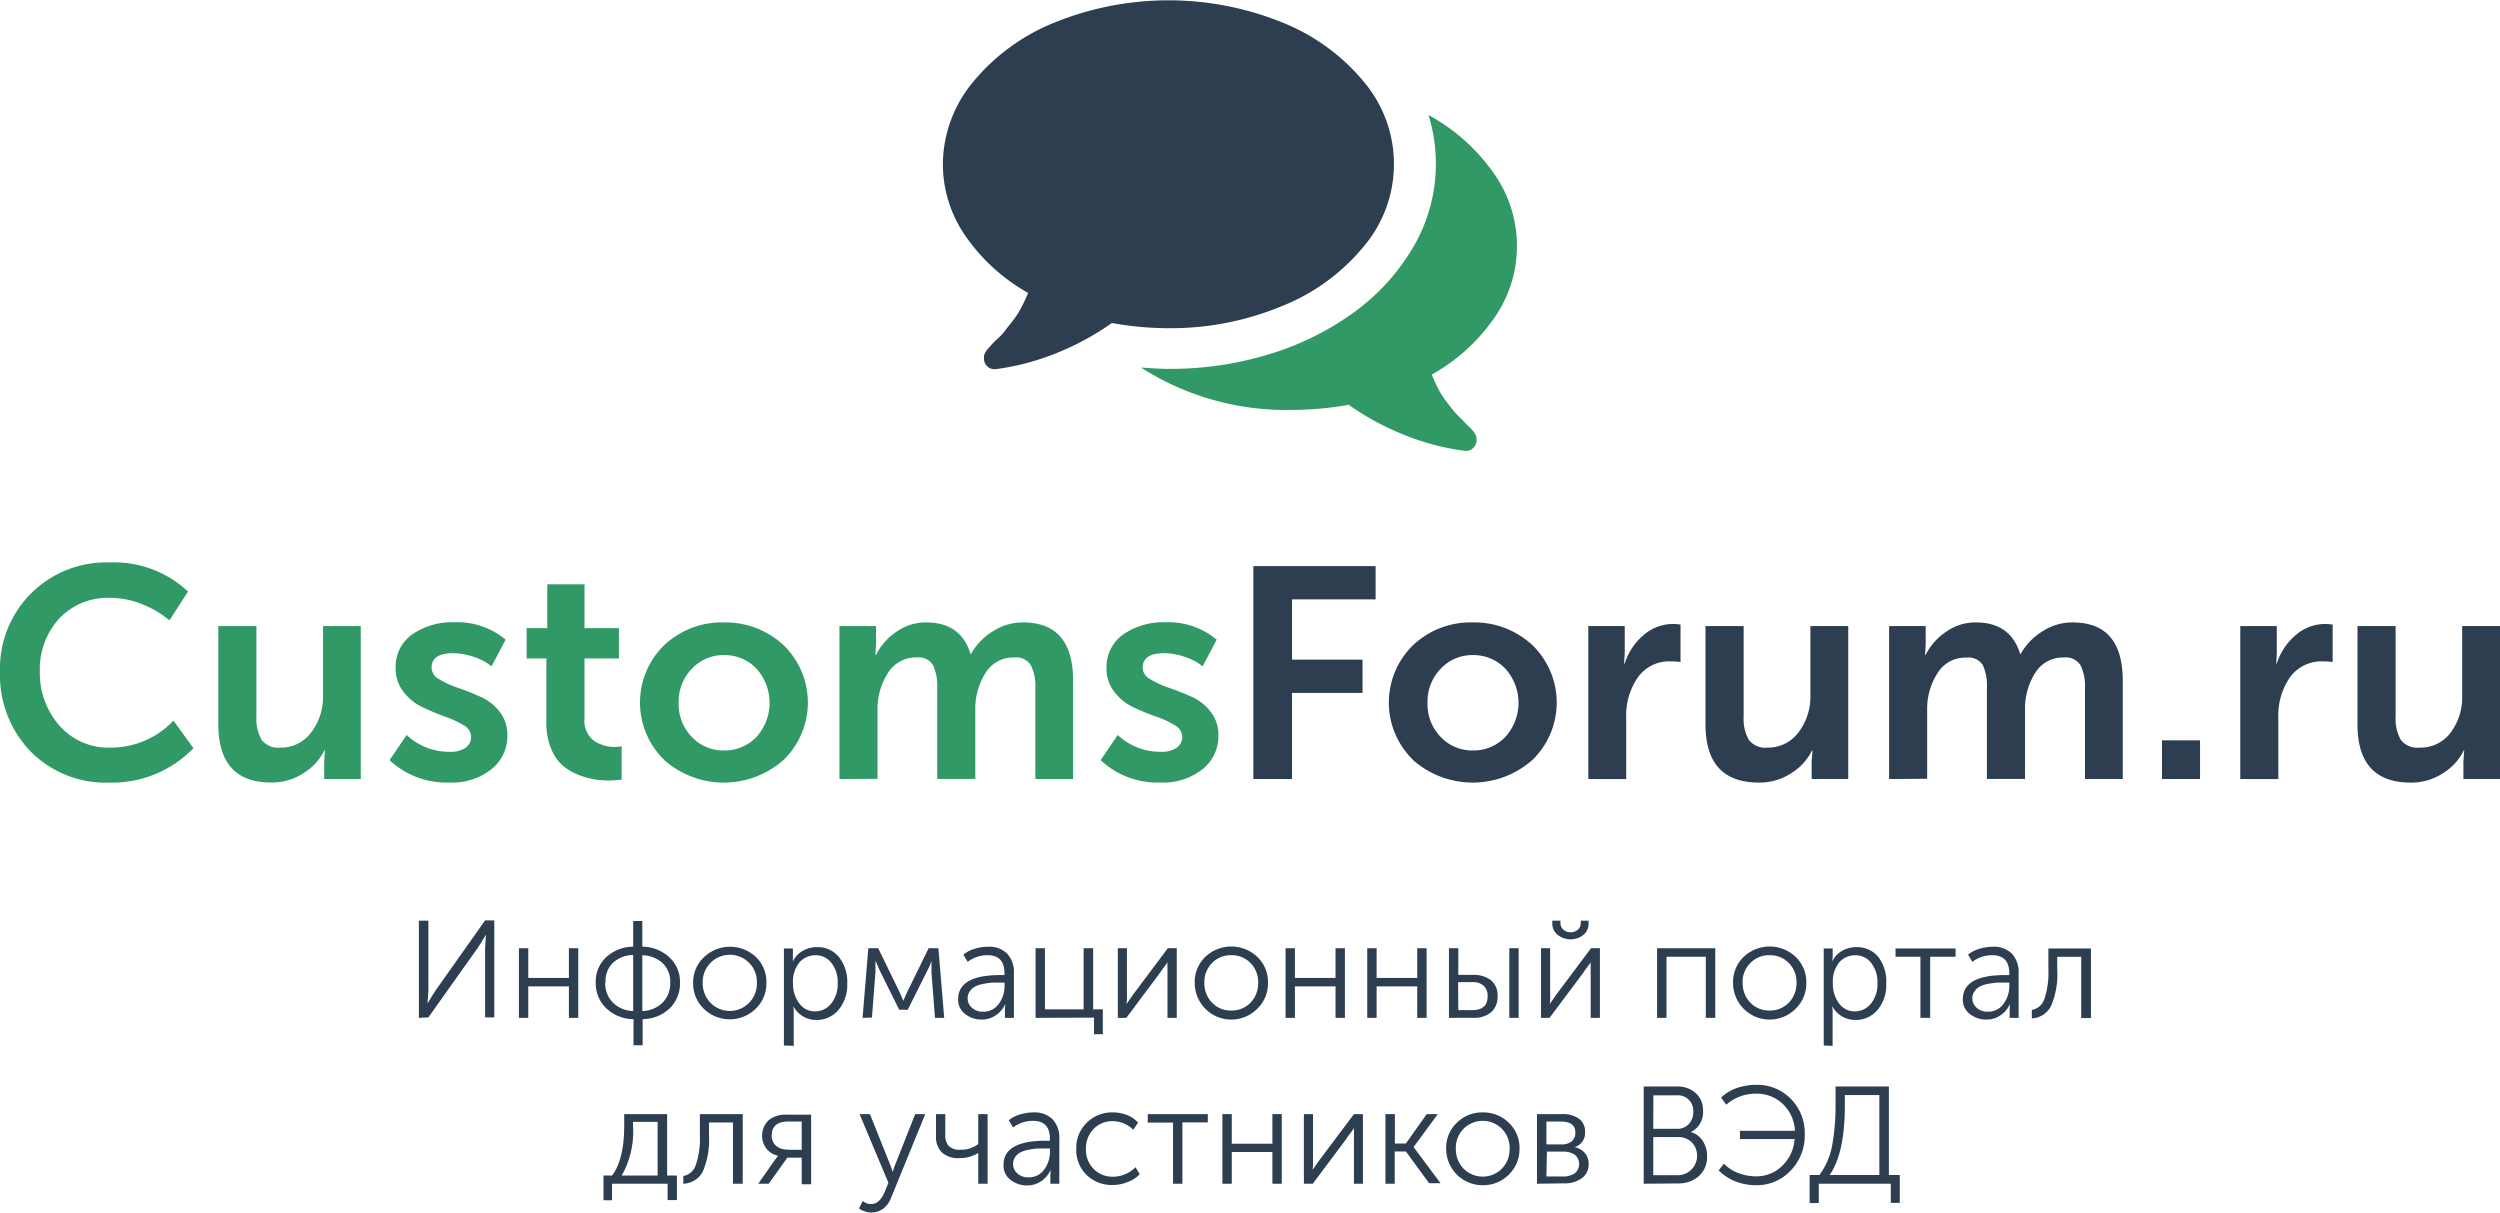 <?xml version="1.0" encoding="UTF-8"?> <svg xmlns="http://www.w3.org/2000/svg" viewBox="0 0 323.13 156.72"> <defs> <style>.cls-1{fill:#2d3e50;}.cls-2{fill:#319966;}</style> </defs> <title>Лого</title> <g id="Слой_2" data-name="Слой 2"> <g id="Layer_1" data-name="Layer 1"> <path class="cls-1" d="M176.27,10.56a16.48,16.48,0,0,1,0,21.29,26.28,26.28,0,0,1-10.62,7.73A37.37,37.37,0,0,1,151,42.42a40.94,40.94,0,0,1-7.29-.67,34.92,34.92,0,0,1-11.51,5.31,33.9,33.9,0,0,1-3.56.66h-.13a1.32,1.32,0,0,1-.85-.33,1.34,1.34,0,0,1-.47-.87.8.8,0,0,1,0-.27,1.14,1.14,0,0,1,0-.27.81.81,0,0,1,.08-.25l.1-.21a2.19,2.19,0,0,1,.15-.22,1.8,1.8,0,0,1,.16-.21,2.44,2.44,0,0,0,.19-.21l.16-.18c.14-.17.46-.52,1-1s.85-.93,1.07-1.22l.94-1.2a10.59,10.59,0,0,0,1-1.6c.29-.55.58-1.16.85-1.82a24.26,24.26,0,0,1-8.08-7.33,16.27,16.27,0,0,1-2.94-9.28,16.72,16.72,0,0,1,3.9-10.65,26.29,26.29,0,0,1,10.62-7.72,39.18,39.18,0,0,1,29.29,0A26.36,26.36,0,0,1,176.27,10.56Z"></path> <path class="cls-2" d="M196.07,31.81a16.22,16.22,0,0,1-2.94,9.3,24.28,24.28,0,0,1-8.07,7.31c.27.67.55,1.27.84,1.83a10.58,10.58,0,0,0,1,1.59l.93,1.2A15.06,15.06,0,0,0,189,54.26c.5.53.81.87,1,1l.17.19.18.2c0,.05.1.11.17.21a1.08,1.08,0,0,1,.14.23,1.9,1.9,0,0,1,.11.21.75.75,0,0,1,.08.24,2.45,2.45,0,0,1,0,.27.77.77,0,0,1,0,.27,1.49,1.49,0,0,1-.54.91,1.23,1.23,0,0,1-.91.29,33.42,33.42,0,0,1-3.56-.66,34.75,34.75,0,0,1-11.52-5.3,41.68,41.68,0,0,1-7.29.66,34.77,34.77,0,0,1-19.55-5.47c1.6.11,2.82.17,3.64.17a43.79,43.79,0,0,0,12.8-1.86,36.8,36.8,0,0,0,10.94-5.35,27.75,27.75,0,0,0,7.95-8.78,21.25,21.25,0,0,0,2.78-10.52,21.53,21.53,0,0,0-.95-6.3A24.6,24.6,0,0,1,193,22.29,16.27,16.27,0,0,1,196.07,31.81Z"></path> <path class="cls-1" d="M54.14,131.56V119h1.23v9l-.11,1.69h0c.44-.73.8-1.31,1.08-1.73l6.36-9h1.19v12.54H62.7v-9l.11-1.69h0c-.42.71-.77,1.28-1.05,1.69l-6.39,9Z"></path> <path class="cls-1" d="M67.07,131.56v-9h1.21v3.84h5.25v-3.84h1.21v9H73.53v-4.07H68.28v4.07Z"></path> <path class="cls-1" d="M77,127a4.29,4.29,0,0,1,1.35-3.28,5.2,5.2,0,0,1,3.49-1.36v-3.32h1.18v3.32a5.18,5.18,0,0,1,3.48,1.36A4.29,4.29,0,0,1,87.89,127a4.45,4.45,0,0,1-1.35,3.35,5.14,5.14,0,0,1-3.48,1.38v3.37H81.88v-3.37a5.17,5.17,0,0,1-3.49-1.38A4.45,4.45,0,0,1,77,127Zm1.23,0a3.49,3.49,0,0,0,1,2.6,3.85,3.85,0,0,0,2.61,1.08v-7.25a4,4,0,0,0-2.61,1A3.3,3.3,0,0,0,78.27,127Zm4.79,3.68a3.85,3.85,0,0,0,2.61-1.08,3.52,3.52,0,0,0,1-2.6,3.33,3.33,0,0,0-1-2.53,4,4,0,0,0-2.61-1Z"></path> <path class="cls-1" d="M89.59,127A4.44,4.44,0,0,1,91,123.71a4.88,4.88,0,0,1,6.72,0A4.45,4.45,0,0,1,99.06,127a4.55,4.55,0,0,1-1.38,3.38,4.81,4.81,0,0,1-6.72,0A4.55,4.55,0,0,1,89.59,127Zm1.24,0a3.6,3.6,0,0,0,1,2.61,3.49,3.49,0,0,0,5,0,3.57,3.57,0,0,0,1-2.61,3.45,3.45,0,0,0-1-2.54,3.49,3.49,0,0,0-5,0A3.48,3.48,0,0,0,90.83,127Z"></path> <path class="cls-1" d="M101.32,135.13V122.59h1.16v1l0,.69h0a3,3,0,0,1,1.24-1.36,3.59,3.59,0,0,1,1.88-.5,3.49,3.49,0,0,1,2.85,1.3,5.16,5.16,0,0,1,1.06,3.4,5,5,0,0,1-1.13,3.41,3.63,3.63,0,0,1-2.89,1.3,3.24,3.24,0,0,1-1.73-.48,3.31,3.31,0,0,1-1.23-1.31h0a4.46,4.46,0,0,1,.06.79v4.35Zm1.18-8a4.15,4.15,0,0,0,.78,2.52,2.45,2.45,0,0,0,2.08,1.07,2.62,2.62,0,0,0,2.07-1,4,4,0,0,0,.84-2.64,4,4,0,0,0-.8-2.61,2.52,2.52,0,0,0-2.06-1,2.73,2.73,0,0,0-2.07.91A3.88,3.88,0,0,0,102.5,127.1Z"></path> <path class="cls-1" d="M111.49,131.56l.74-9h1.28l2.69,5.53.56,1.27h0c.19-.47.38-.89.56-1.27l2.71-5.53h1.26l.75,9h-1.19l-.45-5.8v-1.55h0a9.59,9.59,0,0,1-.57,1.3l-2.5,5h-1.11l-2.48-5-.59-1.34h0c0,.72,0,1.23,0,1.55l-.45,5.8Z"></path> <path class="cls-1" d="M123.84,129.15q0-3.12,5.46-3.12h.53v-.25c0-1.54-.73-2.32-2.21-2.32a4.28,4.28,0,0,0-2.55.86l-.55-.93a3.9,3.9,0,0,1,1.41-.74,5.94,5.94,0,0,1,1.76-.28,3.31,3.31,0,0,1,2.49.89,3.5,3.5,0,0,1,.87,2.56v5.74h-1.16v-1.05l.05-.75h0a3.5,3.5,0,0,1-1.19,1.44,3.15,3.15,0,0,1-1.85.58,3.35,3.35,0,0,1-2.13-.7A2.29,2.29,0,0,1,123.84,129.15Zm1.23-.1a1.59,1.59,0,0,0,.54,1.19,2,2,0,0,0,1.48.52,2.38,2.38,0,0,0,2-1,3.87,3.87,0,0,0,.75-2.32V127h-1.5a10.16,10.16,0,0,0-1.09.14,4.29,4.29,0,0,0-1.1.31,2,2,0,0,0-.75.61A1.56,1.56,0,0,0,125.07,129.05Z"></path> <path class="cls-1" d="M133.85,131.56v-9h1.21v7.9h5v-7.9h1.23v7.9h1.25v3.21h-1.14v-2.14Z"></path> <path class="cls-1" d="M144.48,131.56v-9h1.18v5.89a6.61,6.61,0,0,1-.06,1.33h0l.93-1.33,4.41-5.89h1.16v9h-1.2v-5.9c0-.16,0-.34,0-.54a3.94,3.94,0,0,1,0-.52c0-.15,0-.23,0-.24h0a1.24,1.24,0,0,1-.15.25l-.4.53c-.16.21-.28.39-.36.52l-4.41,5.9Z"></path> <path class="cls-1" d="M154.42,127a4.48,4.48,0,0,1,1.37-3.32,4.88,4.88,0,0,1,6.72,0,4.45,4.45,0,0,1,1.38,3.32,4.55,4.55,0,0,1-1.38,3.38,4.73,4.73,0,0,1-8.09-3.38Zm1.25,0a3.56,3.56,0,0,0,1,2.61,3.3,3.3,0,0,0,2.47,1,3.35,3.35,0,0,0,2.48-1,3.6,3.6,0,0,0,1-2.61,3.48,3.48,0,0,0-1-2.54,3.39,3.39,0,0,0-2.48-1,3.34,3.34,0,0,0-2.47,1A3.44,3.44,0,0,0,155.67,127Z"></path> <path class="cls-1" d="M166.16,131.56v-9h1.21v3.84h5.25v-3.84h1.21v9h-1.21v-4.07h-5.25v4.07Z"></path> <path class="cls-1" d="M176.72,131.56v-9h1.21v3.84h5.25v-3.84h1.21v9h-1.21v-4.07h-5.25v4.07Z"></path> <path class="cls-1" d="M187.28,131.56v-9h1.21V126h1.93a3.77,3.77,0,0,1,2.25.66,2.51,2.51,0,0,1,.89,2.15,2.6,2.6,0,0,1-.8,2,3.37,3.37,0,0,1-2.37.74Zm1.21-1h1.79c1.35,0,2-.6,2-1.8a1.79,1.79,0,0,0-.5-1.34,2.11,2.11,0,0,0-1.51-.48h-1.81Zm6.59,1v-9h1.21v9Z"></path> <path class="cls-1" d="M199.18,131.56v-9h1.18v5.89a6.61,6.61,0,0,1-.06,1.33h0l.93-1.33,4.41-5.89h1.15v9h-1.19v-5.9c0-.16,0-.34,0-.54a3.94,3.94,0,0,1,0-.52c0-.15,0-.23,0-.24h0a1.24,1.24,0,0,1-.15.25l-.4.53c-.16.21-.28.39-.36.52l-4.41,5.9Zm5.48-10.72a2.7,2.7,0,0,1-3.32,0,1.86,1.86,0,0,1-.7-1.53V119h1.05v.27a1.12,1.12,0,0,0,.39.9,1.37,1.37,0,0,0,.92.33,1.41,1.41,0,0,0,.93-.33,1.13,1.13,0,0,0,.39-.92V119h1v.31A1.88,1.88,0,0,1,204.66,120.84Z"></path> <path class="cls-1" d="M214.18,131.56v-9h7.52v9h-1.22v-7.9H215.4v7.9Z"></path> <path class="cls-1" d="M224,127a4.48,4.48,0,0,1,1.37-3.32,4.88,4.88,0,0,1,6.72,0,4.45,4.45,0,0,1,1.38,3.32,4.55,4.55,0,0,1-1.38,3.38A4.73,4.73,0,0,1,224,127Zm1.25,0a3.56,3.56,0,0,0,1,2.61,3.3,3.3,0,0,0,2.47,1,3.35,3.35,0,0,0,2.48-1,3.6,3.6,0,0,0,1-2.61,3.48,3.48,0,0,0-1-2.54,3.39,3.39,0,0,0-2.48-1,3.34,3.34,0,0,0-2.47,1A3.44,3.44,0,0,0,225.23,127Z"></path> <path class="cls-1" d="M235.72,135.13V122.59h1.16v1l-.06.69h0a3,3,0,0,1,1.24-1.36,3.59,3.59,0,0,1,1.88-.5,3.52,3.52,0,0,1,2.86,1.3,5.21,5.21,0,0,1,1,3.4,5,5,0,0,1-1.12,3.41,3.65,3.65,0,0,1-2.9,1.3,3.27,3.27,0,0,1-1.73-.48,3.31,3.31,0,0,1-1.23-1.31h0a5.83,5.83,0,0,1,.05.79v4.35Zm1.18-8a4.21,4.21,0,0,0,.77,2.52,2.45,2.45,0,0,0,2.08,1.07,2.62,2.62,0,0,0,2.07-1,3.91,3.91,0,0,0,.84-2.64,4,4,0,0,0-.8-2.61,2.5,2.5,0,0,0-2.06-1,2.73,2.73,0,0,0-2.07.91A3.92,3.92,0,0,0,236.9,127.1Z"></path> <path class="cls-1" d="M248.22,131.56v-7.9H245v-1.07h7.76v1.07h-3.28v7.9Z"></path> <path class="cls-1" d="M253.7,129.15q0-3.12,5.46-3.12h.54v-.25c0-1.54-.74-2.32-2.22-2.32a4.28,4.28,0,0,0-2.55.86l-.55-.93a4,4,0,0,1,1.41-.74,6,6,0,0,1,1.77-.28,3.3,3.3,0,0,1,2.48.89,3.5,3.5,0,0,1,.87,2.56v5.74h-1.16v-1.05l.05-.75h0a3.5,3.5,0,0,1-1.19,1.44,3.13,3.13,0,0,1-1.85.58,3.35,3.35,0,0,1-2.13-.7A2.29,2.29,0,0,1,253.7,129.15Zm1.23-.1a1.59,1.59,0,0,0,.54,1.19,2,2,0,0,0,1.48.52,2.38,2.38,0,0,0,2-1,3.88,3.88,0,0,0,.76-2.32V127h-1.51a10.49,10.49,0,0,0-1.09.14,4.41,4.41,0,0,0-1.1.31,2,2,0,0,0-.75.61A1.56,1.56,0,0,0,254.93,129.05Z"></path> <path class="cls-1" d="M262.62,131.63v-1.09a2.1,2.1,0,0,0,1.63-1.45,10.72,10.72,0,0,0,.51-3.79v-2.71h5.5v9H269v-7.92h-3.1v1.66a10.46,10.46,0,0,1-.79,4.68A2.94,2.94,0,0,1,262.62,131.63Z"></path> <path class="cls-1" d="M78,151.94h1.11q1.57-2.06,1.57-6.48V144h5.55v7.94h1.26v3.17H86.29V153H79.11v2.14H78Zm2.41,0H85V145H81.82v.54A11.53,11.53,0,0,1,80.36,151.94Z"></path> <path class="cls-1" d="M88.32,153V152a2.07,2.07,0,0,0,1.62-1.45,10.46,10.46,0,0,0,.52-3.79V144H96v9H94.74v-7.92h-3.1v1.66a10.44,10.44,0,0,1-.8,4.68A2.93,2.93,0,0,1,88.32,153Z"></path> <path class="cls-1" d="M98,153l2.16-3.08.41-.54v0a2.54,2.54,0,0,1-1.46-.86,2.77,2.77,0,0,1,.26-3.75,3.52,3.52,0,0,1,2.31-.7h3.16v9h-1.22v-3.44h-1.85L99.36,153Zm3.82-4.39h1.8v-3.65h-1.71q-2.16,0-2.16,1.8a1.68,1.68,0,0,0,.58,1.36A2.21,2.21,0,0,0,101.77,148.58Z"></path> <path class="cls-1" d="M111.51,155.22a1.67,1.67,0,0,0,1.07.41c.72,0,1.29-.49,1.72-1.46l.53-1.29L111.1,144h1.34l2.62,6.55.34.94h0a6.46,6.46,0,0,1,.3-.94l2.59-6.55h1.3l-4.43,10.85a3.12,3.12,0,0,1-1,1.37,2.53,2.53,0,0,1-1.54.5,2.57,2.57,0,0,1-.82-.14,2.35,2.35,0,0,1-.58-.25l-.19-.15Z"></path> <path class="cls-1" d="M124,149.69a3.13,3.13,0,0,1-2.27-.74,2.81,2.81,0,0,1-.75-2.1V144h1.2v2.73a2.07,2.07,0,0,0,.42,1.36,2,2,0,0,0,1.61.51,3.52,3.52,0,0,0,2.23-.73V144h1.21v9h-1.21v-3.41l0-.57h0A4.5,4.5,0,0,1,124,149.69Z"></path> <path class="cls-1" d="M129.71,150.56q0-3.12,5.46-3.12h.53v-.25c0-1.55-.73-2.32-2.21-2.32a4.26,4.26,0,0,0-2.55.86l-.55-.93a3.75,3.75,0,0,1,1.41-.74,5.94,5.94,0,0,1,1.76-.28,3.34,3.34,0,0,1,2.49.89,3.5,3.5,0,0,1,.87,2.56V153h-1.16v-1.05l.05-.75h0a3.5,3.5,0,0,1-1.19,1.44,3.15,3.15,0,0,1-1.85.58,3.41,3.41,0,0,1-2.13-.7A2.3,2.3,0,0,1,129.71,150.56Zm1.23-.1a1.59,1.59,0,0,0,.54,1.19,2,2,0,0,0,1.48.52,2.37,2.37,0,0,0,2-1,3.82,3.82,0,0,0,.75-2.31v-.42h-.51l-1,0a8.11,8.11,0,0,0-1.09.14,4.29,4.29,0,0,0-1.1.31,2,2,0,0,0-.75.6A1.61,1.61,0,0,0,130.94,150.46Z"></path> <path class="cls-1" d="M139.11,148.49a4.53,4.53,0,0,1,1.36-3.38,4.62,4.62,0,0,1,3.35-1.33,5.18,5.18,0,0,1,1.82.33,3.58,3.58,0,0,1,1.46,1l-.62.91a3.85,3.85,0,0,0-2.62-1.11,3.35,3.35,0,0,0-2.5,1,3.55,3.55,0,0,0-1,2.6,3.5,3.5,0,0,0,1,2.58,3.38,3.38,0,0,0,2.52,1,4,4,0,0,0,1.57-.33,3.64,3.64,0,0,0,1.31-.9l.55.91a4,4,0,0,1-1.53,1,5.05,5.05,0,0,1-2,.39,4.62,4.62,0,0,1-3.36-1.32A4.5,4.5,0,0,1,139.11,148.49Z"></path> <path class="cls-1" d="M151.62,153v-7.9h-3.27V144h7.76v1.07h-3.28V153Z"></path> <path class="cls-1" d="M158,153v-9h1.21v3.83h5.25V144h1.21v9h-1.21V148.9h-5.25V153Z"></path> <path class="cls-1" d="M168.53,153v-9h1.18v5.89a6.61,6.61,0,0,1-.06,1.33h0c.05-.08.36-.53.93-1.33L175,144h1.16v9H175v-5.9c0-.16,0-.34,0-.54s0-.38,0-.53,0-.22,0-.24h0a.76.76,0,0,1-.16.25q-.15.23-.39.54c-.16.21-.28.39-.36.52l-4.41,5.9Z"></path> <path class="cls-1" d="M179.07,153v-9h1.22v3.8h1.42l2.7-3.8h1.43l-3.13,4.26v0l3.48,4.67h-1.48l-3-4.1h-1.44V153Z"></path> <path class="cls-1" d="M186.92,148.44a4.44,4.44,0,0,1,1.38-3.32,4.62,4.62,0,0,1,3.35-1.34,4.7,4.7,0,0,1,3.37,1.34,4.44,4.44,0,0,1,1.38,3.32,4.57,4.57,0,0,1-1.38,3.38,4.64,4.64,0,0,1-3.37,1.37,4.7,4.7,0,0,1-4.73-4.75Zm1.25,0a3.6,3.6,0,0,0,1,2.61,3.49,3.49,0,0,0,4.95,0,3.57,3.57,0,0,0,1-2.61,3.45,3.45,0,0,0-1-2.54,3.49,3.49,0,0,0-4.95,0A3.48,3.48,0,0,0,188.17,148.44Z"></path> <path class="cls-1" d="M198.66,153v-9h3.25a3.53,3.53,0,0,1,2.18.6,2,2,0,0,1,.78,1.68,1.93,1.93,0,0,1-1.35,2v0a2.25,2.25,0,0,1,1.33.76,2.12,2.12,0,0,1,.49,1.4,2.19,2.19,0,0,1-.87,1.83,3.72,3.72,0,0,1-2.38.68Zm1.22-5.08h1.9a2.11,2.11,0,0,0,1.37-.4,1.43,1.43,0,0,0,.47-1.14c0-.95-.63-1.42-1.91-1.42h-1.83Zm0,4.14h2.05a2.61,2.61,0,0,0,1.62-.42,1.55,1.55,0,0,0,0-2.38,2.64,2.64,0,0,0-1.61-.41h-2Z"></path> <path class="cls-1" d="M212.45,153V140.43h4.29a3.51,3.51,0,0,1,2.44.86,2.94,2.94,0,0,1,.94,2.3,2.81,2.81,0,0,1-1.58,2.73v0a2.66,2.66,0,0,1,1.53,1.13,3.49,3.49,0,0,1,.57,2,3.24,3.24,0,0,1-1.07,2.57,3.91,3.91,0,0,1-2.69.94Zm1.24-7.1h3.05a2,2,0,0,0,1.53-.6,2.22,2.22,0,0,0,.59-1.59,2,2,0,0,0-2.16-2.14h-3Zm0,6h3.21a2.52,2.52,0,0,0,1.77-4.25,2.46,2.46,0,0,0-1.79-.68h-3.19Z"></path> <path class="cls-1" d="M222.14,151.28l.68-.88a4.84,4.84,0,0,0,1.8,1.19,6.15,6.15,0,0,0,2.3.45,4.7,4.7,0,0,0,3.45-1.37,5.22,5.22,0,0,0,1.58-3.44h-7.06v-1.07H232a5.07,5.07,0,0,0-1.55-3.45,4.84,4.84,0,0,0-3.48-1.35,5.73,5.73,0,0,0-3.85,1.43l-.66-.93a5.48,5.48,0,0,1,2-1.22,7.59,7.59,0,0,1,2.5-.42,6.06,6.06,0,0,1,4.53,1.83,6.31,6.31,0,0,1,1.78,4.57,6.5,6.5,0,0,1-1.81,4.67,6,6,0,0,1-4.54,1.9,7.17,7.17,0,0,1-2.62-.5A6.42,6.42,0,0,1,222.14,151.28Z"></path> <path class="cls-1" d="M233.9,151.87h1.27a9.28,9.28,0,0,0,1.67-4,28.59,28.59,0,0,0,.41-5v-2.44h6.89v11.44h1.41v3.6h-1.16V153h-9.31v2.5H233.9Zm2.59,0h6.42V141.54h-4.46v1.37C238.45,147,237.79,150,236.49,151.87Z"></path> <path class="cls-2" d="M0,86.81A13.71,13.71,0,0,1,14.15,72.7,13.94,13.94,0,0,1,24.3,76.46l-2.4,3.72a12.8,12.8,0,0,0-3.55-2.09,10.67,10.67,0,0,0-4-.81A8.65,8.65,0,0,0,7.6,80a9.71,9.71,0,0,0-2.45,6.74,10.28,10.28,0,0,0,2.49,7,8.45,8.45,0,0,0,6.78,2.89,11.11,11.11,0,0,0,8-3.49L25,96.7a14.55,14.55,0,0,1-10.81,4.45A13.64,13.64,0,0,1,3.91,97.08,14.2,14.2,0,0,1,0,86.81Z"></path> <path class="cls-2" d="M28.22,93.63V80.92h4.92V92.63a5.48,5.48,0,0,0,.68,3,2.65,2.65,0,0,0,2.38,1,4.83,4.83,0,0,0,4-1.94A7.49,7.49,0,0,0,41.75,90V80.92h4.88v19.77H41.9V98.36L42,97h-.08a7.16,7.16,0,0,1-2.64,2.9,7.39,7.39,0,0,1-4.22,1.24Q28.23,101.15,28.22,93.63Z"></path> <path class="cls-2" d="M50.35,98.25,52.56,95a8,8,0,0,0,5.62,2.17,3.42,3.42,0,0,0,2-.52,1.7,1.7,0,0,0,.71-1.46,1.75,1.75,0,0,0-1-1.47,12.67,12.67,0,0,0-2.44-1.12A30.4,30.4,0,0,1,54.6,91.4a6.67,6.67,0,0,1-2.46-2,4.79,4.79,0,0,1-1-3.07A5.08,5.08,0,0,1,53.28,82a9,9,0,0,1,5.41-1.57,9.7,9.7,0,0,1,6.66,2.25l-1.82,3.45a6.74,6.74,0,0,0-2.27-1.22,8.45,8.45,0,0,0-2.73-.48c-1.83,0-2.75.63-2.75,1.9a1.75,1.75,0,0,0,1,1.47,12.34,12.34,0,0,0,2.46,1.12c1,.34,1.93.72,2.89,1.15A6.29,6.29,0,0,1,64.58,92a4.8,4.8,0,0,1,1,3.06,5.45,5.45,0,0,1-2.06,4.36,8.16,8.16,0,0,1-5.43,1.72A10.72,10.72,0,0,1,50.35,98.25Z"></path> <path class="cls-2" d="M70.62,93.44V85.11H68.07V81.19h2.67V75.53h4.81v5.66H80v3.92H75.55v7.71a3.25,3.25,0,0,0,1.22,2.93,4.81,4.81,0,0,0,2.69.79,3.92,3.92,0,0,0,.89-.08v4.31c-.77.07-1.27.11-1.51.11a13.54,13.54,0,0,1-1.94-.13,10.61,10.61,0,0,1-2.13-.6,6.85,6.85,0,0,1-2.07-1.23,5.75,5.75,0,0,1-1.47-2.17A8.39,8.39,0,0,1,70.62,93.44Z"></path> <path class="cls-2" d="M85.86,98.23a10.35,10.35,0,0,1,0-14.85,10.84,10.84,0,0,1,7.67-2.93,11,11,0,0,1,7.74,2.93,10.33,10.33,0,0,1,0,14.85,11.65,11.65,0,0,1-15.43,0Zm1.86-7.43a6.06,6.06,0,0,0,1.69,4.44A5.58,5.58,0,0,0,93.57,97a5.67,5.67,0,0,0,4.19-1.73,6.59,6.59,0,0,0,0-8.86,5.66,5.66,0,0,0-4.17-1.74,5.56,5.56,0,0,0-4.14,1.74A6.07,6.07,0,0,0,87.72,90.8Z"></path> <path class="cls-2" d="M108.5,100.69V80.92h4.73v2.33l-.08,1.39h.08a7.74,7.74,0,0,1,2.53-2.91,6.58,6.58,0,0,1,3.94-1.28q4.5,0,5.74,4.07h.07a8,8,0,0,1,2.72-2.86,7.08,7.08,0,0,1,4-1.21q6.47,0,6.47,7.52v12.72h-4.88V88.9a6.08,6.08,0,0,0-.58-2.92,2.24,2.24,0,0,0-2.14-1,4.19,4.19,0,0,0-3.72,2,8.64,8.64,0,0,0-1.32,4.82v8.88h-4.92V88.9a6.38,6.38,0,0,0-.54-2.92,2.17,2.17,0,0,0-2.13-1A4.19,4.19,0,0,0,114.76,87a8.54,8.54,0,0,0-1.34,4.78v8.88Z"></path> <path class="cls-2" d="M142.26,98.25,144.47,95a8,8,0,0,0,5.62,2.17,3.38,3.38,0,0,0,2-.52,1.71,1.71,0,0,0,.72-1.46,1.77,1.77,0,0,0-1-1.47,12.39,12.39,0,0,0-2.44-1.12,30.4,30.4,0,0,1-2.89-1.19,6.67,6.67,0,0,1-2.46-2,4.84,4.84,0,0,1-1-3.07A5.09,5.09,0,0,1,145.19,82a9,9,0,0,1,5.4-1.57,9.74,9.74,0,0,1,6.67,2.25l-1.82,3.45a6.84,6.84,0,0,0-2.27-1.22,8.45,8.45,0,0,0-2.73-.48c-1.84,0-2.75.63-2.75,1.9a1.74,1.74,0,0,0,1,1.47,12.88,12.88,0,0,0,2.46,1.12c1,.34,1.94.72,2.89,1.15A6.22,6.22,0,0,1,156.48,92a4.74,4.74,0,0,1,1,3.06,5.44,5.44,0,0,1-2.05,4.36,8.16,8.16,0,0,1-5.43,1.72A10.7,10.7,0,0,1,142.26,98.25Z"></path> <path class="cls-1" d="M162,100.69V73.17H177.8v4.3H167v7.79h9.11v4.3H167v11.13Z"></path> <path class="cls-1" d="M182.65,98.23a10.35,10.35,0,0,1,0-14.85,10.84,10.84,0,0,1,7.68-2.93,11,11,0,0,1,7.73,2.93,10.33,10.33,0,0,1,0,14.85,11.65,11.65,0,0,1-15.43,0Zm1.86-7.43a6.06,6.06,0,0,0,1.69,4.44A5.58,5.58,0,0,0,190.36,97a5.67,5.67,0,0,0,4.19-1.73,6.56,6.56,0,0,0,0-8.86,5.66,5.66,0,0,0-4.17-1.74,5.57,5.57,0,0,0-4.14,1.74A6.07,6.07,0,0,0,184.51,90.8Z"></path> <path class="cls-1" d="M205.29,100.69V80.92H210v3.49l-.08,1.35H210a7.87,7.87,0,0,1,2.4-3.64,5.78,5.78,0,0,1,3.88-1.47,6.87,6.87,0,0,1,.93.08v4.84a6.89,6.89,0,0,0-1.21-.08,4.93,4.93,0,0,0-4.33,2.1,8.59,8.59,0,0,0-1.48,5.11v8Z"></path> <path class="cls-1" d="M220.44,93.63V80.92h4.93V92.63a5.49,5.49,0,0,0,.67,3,2.67,2.67,0,0,0,2.39,1,4.86,4.86,0,0,0,4-1.94A7.55,7.55,0,0,0,234,90V80.92h4.89v19.77h-4.73V98.36l.11-1.35h-.07a7.16,7.16,0,0,1-2.64,2.9,7.42,7.42,0,0,1-4.22,1.24Q220.44,101.15,220.44,93.63Z"></path> <path class="cls-1" d="M244.17,100.69V80.92h4.73v2.33l-.08,1.39h.08a7.68,7.68,0,0,1,2.54-2.91,6.53,6.53,0,0,1,3.93-1.28c3,0,4.91,1.36,5.74,4.07h.07a8,8,0,0,1,2.72-2.86,7.1,7.1,0,0,1,4-1.21q6.46,0,6.47,7.52v12.72h-4.88V88.9a6.08,6.08,0,0,0-.58-2.92,2.24,2.24,0,0,0-2.14-1,4.19,4.19,0,0,0-3.72,2,8.63,8.63,0,0,0-1.31,4.82v8.88h-4.93V88.9A6.38,6.38,0,0,0,256.3,86a2.17,2.17,0,0,0-2.13-1A4.19,4.19,0,0,0,250.43,87a8.54,8.54,0,0,0-1.34,4.78v8.88Z"></path> <path class="cls-1" d="M279.44,100.69v-5h4.92v5Z"></path> <path class="cls-1" d="M289.56,100.69V80.92h4.72v3.49l-.07,1.35h.07a8,8,0,0,1,2.41-3.64,5.78,5.78,0,0,1,3.88-1.47,6.87,6.87,0,0,1,.93.08v4.84a6.89,6.89,0,0,0-1.21-.08,5,5,0,0,0-4.34,2.1,8.66,8.66,0,0,0-1.47,5.11v8Z"></path> <path class="cls-1" d="M304.71,93.63V80.92h4.93V92.63a5.49,5.49,0,0,0,.67,3,2.67,2.67,0,0,0,2.39,1,4.83,4.83,0,0,0,4.05-1.94A7.55,7.55,0,0,0,318.24,90V80.92h4.89v19.77H318.4V98.36l.11-1.35h-.07a7.16,7.16,0,0,1-2.64,2.9,7.42,7.42,0,0,1-4.22,1.24Q304.71,101.15,304.71,93.63Z"></path> </g> </g> </svg> 